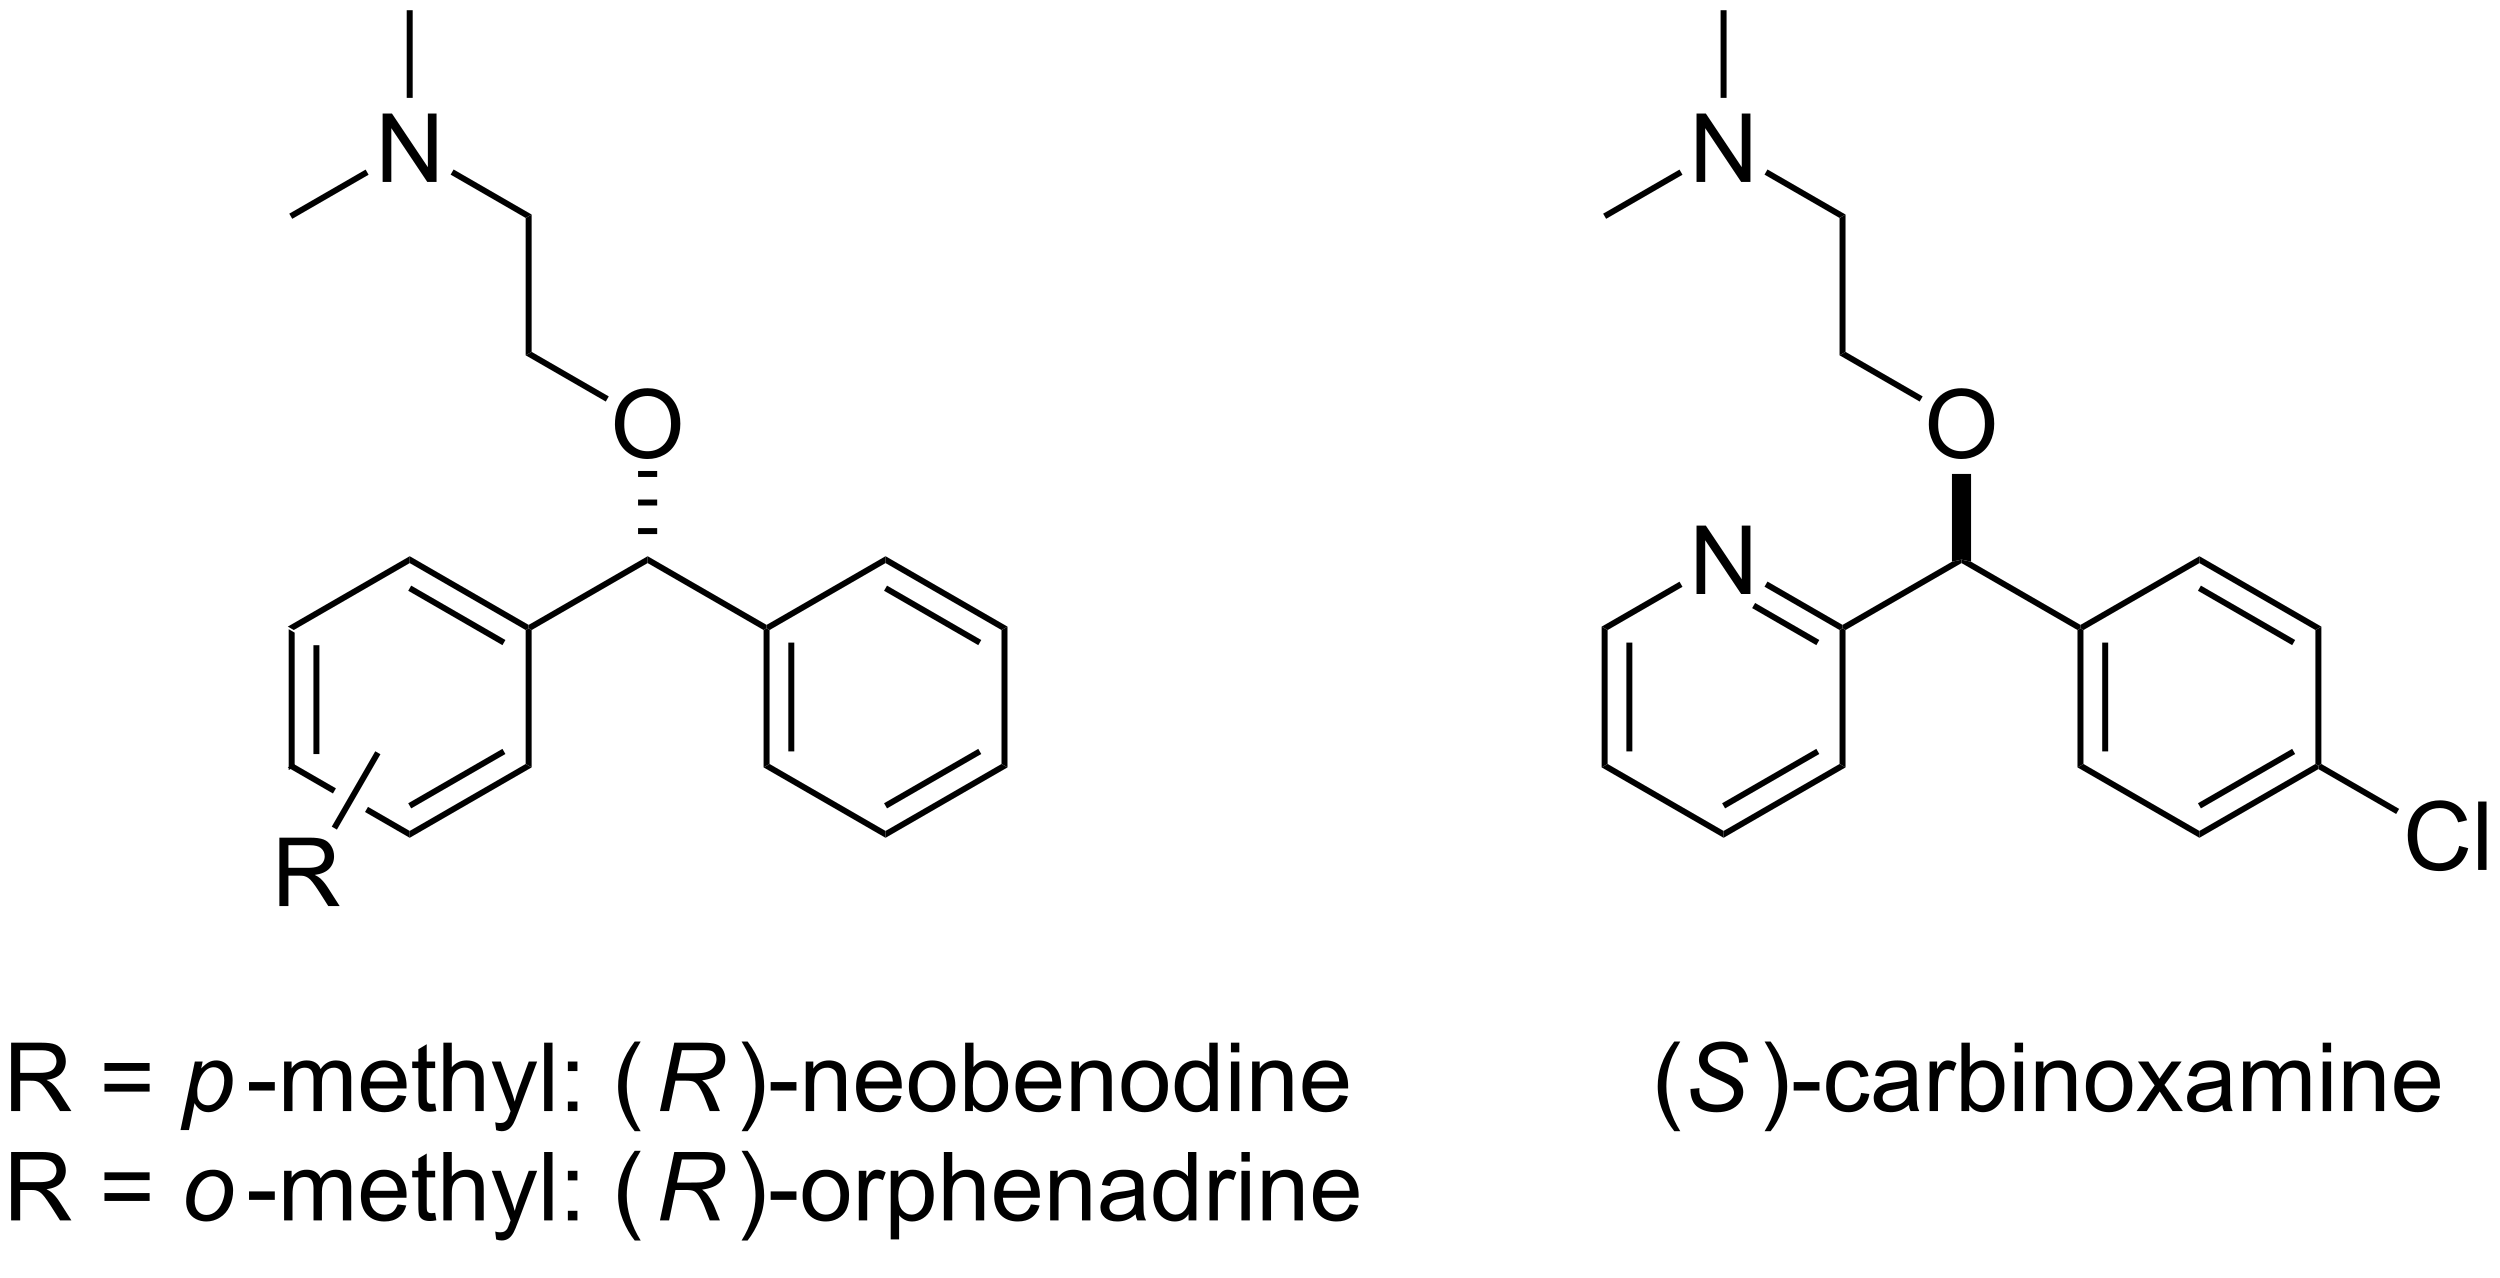 <?xml version="1.0" encoding="UTF-8"?>
<!DOCTYPE svg PUBLIC '-//W3C//DTD SVG 1.0//EN'
          'http://www.w3.org/TR/2001/REC-SVG-20010904/DTD/svg10.dtd'>
<svg stroke-dasharray="none" shape-rendering="auto" xmlns="http://www.w3.org/2000/svg" font-family="'Dialog'" text-rendering="auto" width="90" fill-opacity="1" color-interpolation="auto" color-rendering="auto" preserveAspectRatio="xMidYMid meet" font-size="12px" viewBox="0 0 90 46" fill="black" xmlns:xlink="http://www.w3.org/1999/xlink" stroke="black" image-rendering="auto" stroke-miterlimit="10" stroke-linecap="square" stroke-linejoin="miter" font-style="normal" stroke-width="1" height="46" stroke-dashoffset="0" font-weight="normal" stroke-opacity="1"
><!--Generated by the Batik Graphics2D SVG Generator--><defs id="genericDefs"
  /><g
  ><defs id="defs1"
    ><clipPath clipPathUnits="userSpaceOnUse" id="clipPath1"
      ><path d="M1.294 0.646 L216.465 0.646 L216.465 108.593 L1.294 108.593 L1.294 0.646 Z"
      /></clipPath
      ><clipPath clipPathUnits="userSpaceOnUse" id="clipPath2"
      ><path d="M77.405 218.32 L77.405 323.265 L286.594 323.265 L286.594 218.32 Z"
      /></clipPath
    ></defs
    ><g transform="scale(0.418,0.418) translate(-1.294,-0.646) matrix(1.029,0,0,1.029,-78.325,-223.918)"
    ><path d="M101.538 270.897 L102.038 271.186 L102.038 282.397 L101.538 282.686 ZM103.608 272.237 L103.608 281.346 L104.108 281.346 L104.108 272.237 Z" stroke="none" clip-path="url(#clipPath2)"
    /></g
    ><g transform="matrix(0.43,0,0,0.43,-33.302,-93.928)"
    ><path d="M102.038 282.397 L101.538 282.686 L105.321 284.87 L105.321 284.87 L105.571 284.437 L102.038 282.397 ZM108.255 285.987 L108.005 286.42 L108.005 286.42 L111.747 288.58 L111.747 288.003 L108.255 285.987 Z" stroke="none" clip-path="url(#clipPath2)"
    /></g
    ><g transform="matrix(0.43,0,0,0.43,-33.302,-93.928)"
    ><path d="M111.747 288.58 L111.747 288.003 L121.456 282.397 L121.956 282.686 ZM111.872 286.118 L119.761 281.563 L119.511 281.13 L111.622 285.685 Z" stroke="none" clip-path="url(#clipPath2)"
    /></g
    ><g transform="matrix(0.43,0,0,0.43,-33.302,-93.928)"
    ><path d="M121.956 282.686 L121.456 282.397 L121.456 271.186 L121.706 271.042 L121.956 271.186 Z" stroke="none" clip-path="url(#clipPath2)"
    /></g
    ><g transform="matrix(0.43,0,0,0.43,-33.302,-93.928)"
    ><path d="M121.706 270.753 L121.706 271.042 L121.456 271.186 L111.747 265.58 L111.747 265.003 ZM119.761 272.02 L111.872 267.465 L111.622 267.898 L119.511 272.453 Z" stroke="none" clip-path="url(#clipPath2)"
    /></g
    ><g transform="matrix(0.43,0,0,0.43,-33.302,-93.928)"
    ><path d="M111.747 265.003 L111.747 265.58 L102.038 271.186 L101.538 270.897 Z" stroke="none" clip-path="url(#clipPath2)"
    /></g
    ><g transform="matrix(0.43,0,0,0.43,-33.302,-93.928)"
    ><path d="M121.956 271.186 L121.706 271.042 L121.706 270.753 L131.666 265.003 L131.666 265.58 Z" stroke="none" clip-path="url(#clipPath2)"
    /></g
    ><g transform="matrix(0.43,0,0,0.43,-33.302,-93.928)"
    ><path d="M131.666 265.58 L131.666 265.003 L141.625 270.753 L141.625 271.042 L141.375 271.186 Z" stroke="none" clip-path="url(#clipPath2)"
    /></g
    ><g transform="matrix(0.43,0,0,0.43,-33.302,-93.928)"
    ><path d="M128.929 253.978 Q128.929 252.551 129.694 251.746 Q130.46 250.939 131.671 250.939 Q132.463 250.939 133.098 251.319 Q133.736 251.696 134.069 252.374 Q134.405 253.051 134.405 253.91 Q134.405 254.782 134.054 255.47 Q133.702 256.157 133.056 256.512 Q132.413 256.866 131.666 256.866 Q130.858 256.866 130.22 256.475 Q129.585 256.082 129.257 255.407 Q128.929 254.73 128.929 253.978 ZM129.71 253.988 Q129.71 255.024 130.265 255.621 Q130.822 256.215 131.663 256.215 Q132.517 256.215 133.069 255.613 Q133.624 255.012 133.624 253.907 Q133.624 253.207 133.387 252.686 Q133.15 252.165 132.694 251.879 Q132.241 251.59 131.673 251.59 Q130.869 251.59 130.288 252.144 Q129.71 252.696 129.71 253.988 Z" stroke="none" clip-path="url(#clipPath2)"
    /></g
    ><g transform="matrix(0.43,0,0,0.43,-33.302,-93.928)"
    ><path d="M130.866 263.151 L130.866 262.651 L132.466 262.651 L132.466 263.151 ZM130.866 260.759 L130.866 260.259 L132.466 260.259 L132.466 260.759 ZM130.866 258.368 L130.866 257.868 L132.466 257.868 L132.466 258.368 Z" stroke="none" clip-path="url(#clipPath2)"
    /></g
    ><g transform="matrix(0.43,0,0,0.43,-33.302,-93.928)"
    ><path d="M141.375 271.186 L141.625 271.042 L141.875 271.186 L141.875 282.397 L141.375 282.686 ZM143.445 272.237 L143.445 281.346 L143.945 281.346 L143.945 272.237 Z" stroke="none" clip-path="url(#clipPath2)"
    /></g
    ><g transform="matrix(0.43,0,0,0.43,-33.302,-93.928)"
    ><path d="M141.375 282.686 L141.875 282.397 L151.584 288.003 L151.584 288.58 Z" stroke="none" clip-path="url(#clipPath2)"
    /></g
    ><g transform="matrix(0.43,0,0,0.43,-33.302,-93.928)"
    ><path d="M151.584 288.58 L151.584 288.003 L161.294 282.397 L161.794 282.686 ZM151.709 286.118 L159.599 281.563 L159.349 281.13 L151.459 285.685 Z" stroke="none" clip-path="url(#clipPath2)"
    /></g
    ><g transform="matrix(0.43,0,0,0.43,-33.302,-93.928)"
    ><path d="M161.794 282.686 L161.294 282.397 L161.294 271.186 L161.794 270.897 Z" stroke="none" clip-path="url(#clipPath2)"
    /></g
    ><g transform="matrix(0.43,0,0,0.43,-33.302,-93.928)"
    ><path d="M161.794 270.897 L161.294 271.186 L151.584 265.58 L151.584 265.003 ZM159.599 272.02 L151.709 267.465 L151.459 267.898 L159.349 272.453 Z" stroke="none" clip-path="url(#clipPath2)"
    /></g
    ><g transform="matrix(0.43,0,0,0.43,-33.302,-93.928)"
    ><path d="M151.584 265.003 L151.584 265.58 L141.875 271.186 L141.625 271.042 L141.625 270.753 Z" stroke="none" clip-path="url(#clipPath2)"
    /></g
    ><g transform="matrix(0.43,0,0,0.43,-33.302,-93.928)"
    ><path d="M128.413 251.625 L128.163 252.058 L121.456 248.186 L121.956 247.897 Z" stroke="none" clip-path="url(#clipPath2)"
    /></g
    ><g transform="matrix(0.43,0,0,0.43,-33.302,-93.928)"
    ><path d="M121.956 247.897 L121.456 248.186 L121.456 236.686 L121.956 236.397 Z" stroke="none" clip-path="url(#clipPath2)"
    /></g
    ><g transform="matrix(0.43,0,0,0.43,-33.302,-93.928)"
    ><path d="M109.481 233.667 L109.481 227.94 L110.26 227.94 L113.268 232.435 L113.268 227.94 L113.995 227.94 L113.995 233.667 L113.216 233.667 L110.208 229.167 L110.208 233.667 L109.481 233.667 Z" stroke="none" clip-path="url(#clipPath2)"
    /></g
    ><g transform="matrix(0.43,0,0,0.43,-33.302,-93.928)"
    ><path d="M121.956 236.397 L121.456 236.686 L115.172 233.058 L115.422 232.625 Z" stroke="none" clip-path="url(#clipPath2)"
    /></g
    ><g transform="matrix(0.43,0,0,0.43,-33.302,-93.928)"
    ><path d="M111.997 226.632 L111.497 226.632 L111.497 219.292 L111.997 219.292 Z" stroke="none" clip-path="url(#clipPath2)"
    /></g
    ><g transform="matrix(0.43,0,0,0.43,-33.302,-93.928)"
    ><path d="M108.056 232.634 L108.306 233.067 L101.913 236.758 L101.663 236.325 Z" stroke="none" clip-path="url(#clipPath2)"
    /></g
    ><g transform="matrix(0.43,0,0,0.43,-33.302,-93.928)"
    ><path d="M100.836 294.293 L100.836 288.566 L103.375 288.566 Q104.14 288.566 104.539 288.72 Q104.937 288.873 105.174 289.264 Q105.414 289.655 105.414 290.128 Q105.414 290.738 105.018 291.157 Q104.625 291.574 103.799 291.686 Q104.101 291.832 104.257 291.972 Q104.588 292.277 104.885 292.733 L105.882 294.293 L104.929 294.293 L104.171 293.1 Q103.838 292.584 103.622 292.311 Q103.409 292.037 103.239 291.928 Q103.07 291.819 102.893 291.777 Q102.765 291.748 102.471 291.748 L101.593 291.748 L101.593 294.293 L100.836 294.293 ZM101.593 291.092 L103.221 291.092 Q103.742 291.092 104.034 290.985 Q104.328 290.878 104.479 290.642 Q104.632 290.405 104.632 290.128 Q104.632 289.722 104.336 289.462 Q104.041 289.199 103.406 289.199 L101.593 289.199 L101.593 291.092 Z" stroke="none" clip-path="url(#clipPath2)"
    /></g
    ><g transform="matrix(0.43,0,0,0.43,-33.302,-93.928)"
    ><path d="M108.864 281.333 L109.297 281.583 L105.653 287.895 L105.22 287.645 Z" stroke="none" clip-path="url(#clipPath2)"
    /></g
    ><g transform="matrix(0.43,0,0,0.43,-33.302,-93.928)"
    ><path d="M78.377 311.458 L78.377 305.732 L80.916 305.732 Q81.682 305.732 82.08 305.885 Q82.479 306.039 82.716 306.43 Q82.955 306.82 82.955 307.294 Q82.955 307.904 82.56 308.323 Q82.166 308.74 81.341 308.851 Q81.643 308.997 81.799 309.138 Q82.13 309.443 82.427 309.898 L83.424 311.458 L82.471 311.458 L81.713 310.266 Q81.38 309.75 81.164 309.476 Q80.95 309.203 80.781 309.094 Q80.612 308.984 80.435 308.943 Q80.307 308.914 80.013 308.914 L79.135 308.914 L79.135 311.458 L78.377 311.458 ZM79.135 308.258 L80.763 308.258 Q81.284 308.258 81.575 308.151 Q81.87 308.044 82.02 307.807 Q82.174 307.57 82.174 307.294 Q82.174 306.888 81.877 306.628 Q81.583 306.365 80.948 306.365 L79.135 306.365 L79.135 308.258 ZM89.974 308.091 L86.192 308.091 L86.192 307.435 L89.974 307.435 L89.974 308.091 ZM89.974 309.828 L86.192 309.828 L86.192 309.172 L89.974 309.172 L89.974 309.828 Z" stroke="none" clip-path="url(#clipPath2)"
    /></g
    ><g transform="matrix(0.43,0,0,0.43,-33.302,-93.928)"
    ><path d="M92.558 313.05 L93.759 307.31 L94.412 307.31 L94.29 307.888 Q94.655 307.508 94.941 307.362 Q95.228 307.216 95.548 307.216 Q96.142 307.216 96.532 307.648 Q96.923 308.078 96.923 308.883 Q96.923 309.531 96.707 310.065 Q96.493 310.599 96.181 310.925 Q95.868 311.247 95.548 311.401 Q95.228 311.552 94.892 311.552 Q94.147 311.552 93.735 310.794 L93.267 313.05 L92.558 313.05 ZM93.959 309.763 Q93.959 310.226 94.024 310.406 Q94.123 310.661 94.345 310.818 Q94.569 310.974 94.86 310.974 Q95.47 310.974 95.845 310.289 Q96.22 309.601 96.22 308.888 Q96.22 308.359 95.967 308.073 Q95.717 307.786 95.342 307.786 Q95.071 307.786 94.84 307.93 Q94.61 308.07 94.412 308.354 Q94.217 308.638 94.087 309.05 Q93.959 309.458 93.959 309.763 Z" stroke="none" clip-path="url(#clipPath2)"
    /></g
    ><g transform="matrix(0.43,0,0,0.43,-33.302,-93.928)"
    ><path d="M98.294 309.74 L98.294 309.031 L100.453 309.031 L100.453 309.74 L98.294 309.74 ZM101.231 311.458 L101.231 307.31 L101.859 307.31 L101.859 307.891 Q102.054 307.586 102.377 307.401 Q102.703 307.216 103.117 307.216 Q103.578 307.216 103.872 307.409 Q104.169 307.599 104.289 307.943 Q104.781 307.216 105.57 307.216 Q106.187 307.216 106.518 307.557 Q106.851 307.898 106.851 308.609 L106.851 311.458 L106.153 311.458 L106.153 308.844 Q106.153 308.422 106.083 308.237 Q106.015 308.052 105.836 307.94 Q105.656 307.825 105.414 307.825 Q104.976 307.825 104.687 308.117 Q104.398 308.406 104.398 309.047 L104.398 311.458 L103.695 311.458 L103.695 308.763 Q103.695 308.294 103.523 308.06 Q103.351 307.825 102.961 307.825 Q102.664 307.825 102.411 307.982 Q102.161 308.138 102.047 308.44 Q101.935 308.74 101.935 309.305 L101.935 311.458 L101.231 311.458 ZM110.734 310.122 L111.461 310.211 Q111.289 310.849 110.823 311.2 Q110.359 311.552 109.638 311.552 Q108.726 311.552 108.192 310.992 Q107.661 310.43 107.661 309.419 Q107.661 308.372 108.2 307.794 Q108.739 307.216 109.599 307.216 Q110.429 307.216 110.956 307.784 Q111.484 308.349 111.484 309.375 Q111.484 309.438 111.481 309.562 L108.388 309.562 Q108.427 310.247 108.773 310.612 Q109.122 310.974 109.64 310.974 Q110.028 310.974 110.302 310.771 Q110.575 310.568 110.734 310.122 ZM108.427 308.984 L110.742 308.984 Q110.695 308.461 110.476 308.2 Q110.14 307.794 109.606 307.794 Q109.122 307.794 108.791 308.12 Q108.461 308.443 108.427 308.984 ZM113.879 310.828 L113.98 311.45 Q113.683 311.513 113.449 311.513 Q113.066 311.513 112.855 311.393 Q112.644 311.271 112.558 311.073 Q112.472 310.875 112.472 310.242 L112.472 307.857 L111.957 307.857 L111.957 307.31 L112.472 307.31 L112.472 306.281 L113.173 305.859 L113.173 307.31 L113.879 307.31 L113.879 307.857 L113.173 307.857 L113.173 310.281 Q113.173 310.583 113.209 310.669 Q113.246 310.755 113.329 310.807 Q113.415 310.857 113.571 310.857 Q113.689 310.857 113.879 310.828 ZM114.567 311.458 L114.567 305.732 L115.271 305.732 L115.271 307.786 Q115.763 307.216 116.513 307.216 Q116.974 307.216 117.312 307.398 Q117.653 307.578 117.799 307.898 Q117.945 308.219 117.945 308.828 L117.945 311.458 L117.242 311.458 L117.242 308.828 Q117.242 308.302 117.013 308.062 Q116.786 307.82 116.367 307.82 Q116.054 307.82 115.778 307.984 Q115.505 308.146 115.388 308.425 Q115.271 308.7 115.271 309.188 L115.271 311.458 L114.567 311.458 ZM118.985 313.057 L118.907 312.396 Q119.136 312.458 119.308 312.458 Q119.543 312.458 119.683 312.38 Q119.824 312.302 119.915 312.161 Q119.98 312.057 120.129 311.638 Q120.15 311.581 120.191 311.466 L118.618 307.31 L119.376 307.31 L120.238 309.711 Q120.407 310.169 120.54 310.672 Q120.66 310.188 120.829 309.726 L121.715 307.31 L122.418 307.31 L120.84 311.529 Q120.587 312.214 120.446 312.471 Q120.259 312.818 120.017 312.979 Q119.775 313.143 119.439 313.143 Q119.235 313.143 118.985 313.057 ZM123.001 311.458 L123.001 305.732 L123.704 305.732 L123.704 311.458 L123.001 311.458 ZM124.989 308.109 L124.989 307.31 L125.789 307.31 L125.789 308.109 L124.989 308.109 ZM124.989 311.458 L124.989 310.656 L125.789 310.656 L125.789 311.458 L124.989 311.458 ZM130.583 313.143 Q130 312.409 129.596 311.425 Q129.195 310.438 129.195 309.383 Q129.195 308.453 129.497 307.601 Q129.849 306.615 130.583 305.633 L131.086 305.633 Q130.614 306.445 130.461 306.794 Q130.224 307.333 130.086 307.919 Q129.919 308.648 129.919 309.388 Q129.919 311.266 131.086 313.143 L130.583 313.143 Z" stroke="none" clip-path="url(#clipPath2)"
    /></g
    ><g transform="matrix(0.43,0,0,0.43,-33.302,-93.928)"
    ><path d="M132.698 311.458 L133.898 305.732 L136.299 305.732 Q137.01 305.732 137.377 305.851 Q137.744 305.969 137.953 306.297 Q138.164 306.625 138.164 307.125 Q138.164 307.825 137.705 308.286 Q137.25 308.747 136.229 308.883 Q136.541 309.115 136.703 309.336 Q137.062 309.841 137.281 310.38 L137.718 311.458 L136.862 311.458 L136.453 310.391 Q136.229 309.812 135.945 309.391 Q135.75 309.099 135.547 309.008 Q135.343 308.914 134.885 308.914 L133.994 308.914 L133.463 311.458 L132.698 311.458 ZM134.125 308.294 L135.182 308.294 Q135.916 308.294 136.14 308.273 Q136.573 308.232 136.849 308.081 Q137.127 307.927 137.278 307.669 Q137.432 307.411 137.432 307.115 Q137.432 306.865 137.317 306.68 Q137.205 306.492 137.02 306.427 Q136.838 306.359 136.398 306.359 L134.531 306.359 L134.125 308.294 Z" stroke="none" clip-path="url(#clipPath2)"
    /></g
    ><g transform="matrix(0.43,0,0,0.43,-33.302,-93.928)"
    ><path d="M140.037 313.143 L139.532 313.143 Q140.702 311.266 140.702 309.388 Q140.702 308.654 140.532 307.93 Q140.399 307.344 140.162 306.805 Q140.009 306.453 139.532 305.633 L140.037 305.633 Q140.772 306.615 141.123 307.601 Q141.423 308.453 141.423 309.383 Q141.423 310.438 141.019 311.425 Q140.616 312.409 140.037 313.143 ZM141.967 309.74 L141.967 309.031 L144.126 309.031 L144.126 309.74 L141.967 309.74 ZM144.905 311.458 L144.905 307.31 L145.537 307.31 L145.537 307.898 Q145.993 307.216 146.858 307.216 Q147.233 307.216 147.545 307.351 Q147.86 307.484 148.017 307.703 Q148.173 307.922 148.235 308.224 Q148.274 308.419 148.274 308.906 L148.274 311.458 L147.571 311.458 L147.571 308.935 Q147.571 308.505 147.488 308.292 Q147.407 308.078 147.199 307.953 Q146.991 307.825 146.709 307.825 Q146.259 307.825 145.933 308.112 Q145.608 308.396 145.608 309.193 L145.608 311.458 L144.905 311.458 ZM152.192 310.122 L152.919 310.211 Q152.747 310.849 152.281 311.2 Q151.817 311.552 151.096 311.552 Q150.185 311.552 149.651 310.992 Q149.119 310.43 149.119 309.419 Q149.119 308.372 149.659 307.794 Q150.198 307.216 151.057 307.216 Q151.888 307.216 152.414 307.784 Q152.942 308.349 152.942 309.375 Q152.942 309.438 152.94 309.562 L149.846 309.562 Q149.885 310.247 150.232 310.612 Q150.58 310.974 151.099 310.974 Q151.487 310.974 151.76 310.771 Q152.034 310.568 152.192 310.122 ZM149.885 308.984 L152.2 308.984 Q152.153 308.461 151.935 308.2 Q151.599 307.794 151.065 307.794 Q150.58 307.794 150.25 308.12 Q149.919 308.443 149.885 308.984 ZM153.54 309.383 Q153.54 308.232 154.181 307.677 Q154.717 307.216 155.485 307.216 Q156.342 307.216 156.884 307.776 Q157.428 308.336 157.428 309.325 Q157.428 310.125 157.186 310.586 Q156.946 311.044 156.488 311.3 Q156.03 311.552 155.485 311.552 Q154.616 311.552 154.077 310.995 Q153.54 310.435 153.54 309.383 ZM154.264 309.383 Q154.264 310.18 154.61 310.578 Q154.959 310.974 155.485 310.974 Q156.009 310.974 156.355 310.575 Q156.704 310.177 156.704 309.359 Q156.704 308.591 156.355 308.195 Q156.006 307.797 155.485 307.797 Q154.959 307.797 154.61 308.193 Q154.264 308.586 154.264 309.383 ZM158.901 311.458 L158.247 311.458 L158.247 305.732 L158.95 305.732 L158.95 307.773 Q159.396 307.216 160.088 307.216 Q160.471 307.216 160.812 307.37 Q161.153 307.523 161.375 307.805 Q161.596 308.083 161.721 308.479 Q161.846 308.872 161.846 309.32 Q161.846 310.388 161.317 310.971 Q160.791 311.552 160.052 311.552 Q159.317 311.552 158.901 310.938 L158.901 311.458 ZM158.893 309.351 Q158.893 310.099 159.096 310.43 Q159.427 310.974 159.994 310.974 Q160.455 310.974 160.791 310.573 Q161.127 310.172 161.127 309.38 Q161.127 308.568 160.804 308.182 Q160.482 307.794 160.026 307.794 Q159.565 307.794 159.229 308.195 Q158.893 308.594 158.893 309.351 ZM165.54 310.122 L166.267 310.211 Q166.095 310.849 165.629 311.2 Q165.165 311.552 164.444 311.552 Q163.532 311.552 162.998 310.992 Q162.467 310.43 162.467 309.419 Q162.467 308.372 163.006 307.794 Q163.545 307.216 164.405 307.216 Q165.235 307.216 165.761 307.784 Q166.29 308.349 166.29 309.375 Q166.29 309.438 166.287 309.562 L163.194 309.562 Q163.233 310.247 163.579 310.612 Q163.928 310.974 164.446 310.974 Q164.834 310.974 165.108 310.771 Q165.381 310.568 165.54 310.122 ZM163.233 308.984 L165.548 308.984 Q165.501 308.461 165.282 308.2 Q164.946 307.794 164.412 307.794 Q163.928 307.794 163.597 308.12 Q163.267 308.443 163.233 308.984 ZM167.151 311.458 L167.151 307.31 L167.784 307.31 L167.784 307.898 Q168.239 307.216 169.104 307.216 Q169.479 307.216 169.791 307.351 Q170.107 307.484 170.263 307.703 Q170.419 307.922 170.482 308.224 Q170.521 308.419 170.521 308.906 L170.521 311.458 L169.817 311.458 L169.817 308.935 Q169.817 308.505 169.734 308.292 Q169.653 308.078 169.445 307.953 Q169.237 307.825 168.955 307.825 Q168.505 307.825 168.179 308.112 Q167.854 308.396 167.854 309.193 L167.854 311.458 L167.151 311.458 ZM171.337 309.383 Q171.337 308.232 171.978 307.677 Q172.514 307.216 173.282 307.216 Q174.139 307.216 174.681 307.776 Q175.225 308.336 175.225 309.325 Q175.225 310.125 174.983 310.586 Q174.743 311.044 174.285 311.3 Q173.827 311.552 173.282 311.552 Q172.412 311.552 171.873 310.995 Q171.337 310.435 171.337 309.383 ZM172.061 309.383 Q172.061 310.18 172.407 310.578 Q172.756 310.974 173.282 310.974 Q173.806 310.974 174.152 310.575 Q174.501 310.177 174.501 309.359 Q174.501 308.591 174.152 308.195 Q173.803 307.797 173.282 307.797 Q172.756 307.797 172.407 308.193 Q172.061 308.586 172.061 309.383 ZM178.739 311.458 L178.739 310.935 Q178.346 311.552 177.58 311.552 Q177.083 311.552 176.666 311.279 Q176.252 311.005 176.023 310.516 Q175.794 310.023 175.794 309.388 Q175.794 308.766 176 308.26 Q176.208 307.755 176.622 307.487 Q177.036 307.216 177.549 307.216 Q177.924 307.216 178.216 307.375 Q178.51 307.531 178.692 307.786 L178.692 305.732 L179.393 305.732 L179.393 311.458 L178.739 311.458 ZM176.518 309.388 Q176.518 310.185 176.854 310.581 Q177.19 310.974 177.646 310.974 Q178.107 310.974 178.429 310.596 Q178.752 310.219 178.752 309.445 Q178.752 308.594 178.424 308.195 Q178.096 307.797 177.614 307.797 Q177.146 307.797 176.83 308.18 Q176.518 308.562 176.518 309.388 ZM180.501 306.539 L180.501 305.732 L181.204 305.732 L181.204 306.539 L180.501 306.539 ZM180.501 311.458 L180.501 307.31 L181.204 307.31 L181.204 311.458 L180.501 311.458 ZM182.276 311.458 L182.276 307.31 L182.909 307.31 L182.909 307.898 Q183.364 307.216 184.229 307.216 Q184.604 307.216 184.916 307.351 Q185.232 307.484 185.388 307.703 Q185.544 307.922 185.607 308.224 Q185.646 308.419 185.646 308.906 L185.646 311.458 L184.942 311.458 L184.942 308.935 Q184.942 308.505 184.859 308.292 Q184.778 308.078 184.57 307.953 Q184.362 307.825 184.08 307.825 Q183.63 307.825 183.304 308.112 Q182.979 308.396 182.979 309.193 L182.979 311.458 L182.276 311.458 ZM189.564 310.122 L190.29 310.211 Q190.118 310.849 189.652 311.2 Q189.189 311.552 188.467 311.552 Q187.556 311.552 187.022 310.992 Q186.491 310.43 186.491 309.419 Q186.491 308.372 187.03 307.794 Q187.569 307.216 188.428 307.216 Q189.259 307.216 189.785 307.784 Q190.314 308.349 190.314 309.375 Q190.314 309.438 190.311 309.562 L187.217 309.562 Q187.256 310.247 187.603 310.612 Q187.952 310.974 188.47 310.974 Q188.858 310.974 189.131 310.771 Q189.405 310.568 189.564 310.122 ZM187.256 308.984 L189.571 308.984 Q189.524 308.461 189.306 308.2 Q188.97 307.794 188.436 307.794 Q187.952 307.794 187.621 308.12 Q187.29 308.443 187.256 308.984 Z" stroke="none" clip-path="url(#clipPath2)"
    /></g
    ><g transform="matrix(0.43,0,0,0.43,-33.302,-93.928)"
    ><path d="M78.377 320.608 L78.377 314.882 L80.916 314.882 Q81.682 314.882 82.08 315.035 Q82.479 315.189 82.716 315.58 Q82.955 315.97 82.955 316.444 Q82.955 317.054 82.56 317.473 Q82.166 317.89 81.341 318.002 Q81.643 318.147 81.799 318.288 Q82.13 318.593 82.427 319.048 L83.424 320.608 L82.471 320.608 L81.713 319.416 Q81.38 318.9 81.164 318.627 Q80.95 318.353 80.781 318.244 Q80.612 318.134 80.435 318.093 Q80.307 318.064 80.013 318.064 L79.135 318.064 L79.135 320.608 L78.377 320.608 ZM79.135 317.408 L80.763 317.408 Q81.284 317.408 81.575 317.301 Q81.87 317.194 82.02 316.957 Q82.174 316.72 82.174 316.444 Q82.174 316.038 81.877 315.778 Q81.583 315.515 80.948 315.515 L79.135 315.515 L79.135 317.408 ZM89.974 317.241 L86.192 317.241 L86.192 316.585 L89.974 316.585 L89.974 317.241 ZM89.974 318.978 L86.192 318.978 L86.192 318.322 L89.974 318.322 L89.974 318.978 Z" stroke="none" clip-path="url(#clipPath2)"
    /></g
    ><g transform="matrix(0.43,0,0,0.43,-33.302,-93.928)"
    ><path d="M93.032 319.033 Q93.032 317.819 93.748 317.022 Q94.337 316.366 95.295 316.366 Q96.045 316.366 96.504 316.835 Q96.962 317.304 96.962 318.101 Q96.962 318.814 96.673 319.431 Q96.384 320.046 95.85 320.374 Q95.319 320.702 94.728 320.702 Q94.243 320.702 93.847 320.496 Q93.451 320.288 93.241 319.91 Q93.032 319.53 93.032 319.033 ZM93.741 318.962 Q93.741 319.548 94.022 319.853 Q94.303 320.155 94.735 320.155 Q94.962 320.155 95.183 320.064 Q95.407 319.97 95.597 319.783 Q95.79 319.595 95.925 319.356 Q96.061 319.116 96.142 318.837 Q96.264 318.452 96.264 318.095 Q96.264 317.533 95.98 317.223 Q95.696 316.913 95.267 316.913 Q94.936 316.913 94.662 317.072 Q94.389 317.228 94.168 317.533 Q93.946 317.837 93.842 318.244 Q93.741 318.647 93.741 318.962 Z" stroke="none" clip-path="url(#clipPath2)"
    /></g
    ><g transform="matrix(0.43,0,0,0.43,-33.302,-93.928)"
    ><path d="M98.294 318.89 L98.294 318.181 L100.453 318.181 L100.453 318.89 L98.294 318.89 ZM101.231 320.608 L101.231 316.46 L101.859 316.46 L101.859 317.041 Q102.054 316.736 102.377 316.551 Q102.703 316.366 103.117 316.366 Q103.578 316.366 103.872 316.559 Q104.169 316.749 104.289 317.093 Q104.781 316.366 105.57 316.366 Q106.187 316.366 106.518 316.707 Q106.851 317.048 106.851 317.759 L106.851 320.608 L106.153 320.608 L106.153 317.994 Q106.153 317.572 106.083 317.387 Q106.015 317.202 105.836 317.09 Q105.656 316.976 105.414 316.976 Q104.976 316.976 104.687 317.267 Q104.398 317.556 104.398 318.197 L104.398 320.608 L103.695 320.608 L103.695 317.913 Q103.695 317.444 103.523 317.21 Q103.351 316.976 102.961 316.976 Q102.664 316.976 102.411 317.132 Q102.161 317.288 102.047 317.59 Q101.935 317.89 101.935 318.455 L101.935 320.608 L101.231 320.608 ZM110.734 319.272 L111.461 319.361 Q111.289 319.999 110.823 320.351 Q110.359 320.702 109.638 320.702 Q108.726 320.702 108.192 320.142 Q107.661 319.58 107.661 318.569 Q107.661 317.522 108.2 316.944 Q108.739 316.366 109.599 316.366 Q110.429 316.366 110.956 316.934 Q111.484 317.499 111.484 318.525 Q111.484 318.587 111.481 318.712 L108.388 318.712 Q108.427 319.397 108.773 319.762 Q109.122 320.124 109.64 320.124 Q110.028 320.124 110.302 319.921 Q110.575 319.718 110.734 319.272 ZM108.427 318.134 L110.742 318.134 Q110.695 317.611 110.476 317.351 Q110.14 316.944 109.606 316.944 Q109.122 316.944 108.791 317.27 Q108.461 317.593 108.427 318.134 ZM113.879 319.978 L113.98 320.601 Q113.683 320.663 113.449 320.663 Q113.066 320.663 112.855 320.543 Q112.644 320.421 112.558 320.223 Q112.472 320.025 112.472 319.392 L112.472 317.007 L111.957 317.007 L111.957 316.46 L112.472 316.46 L112.472 315.431 L113.173 315.009 L113.173 316.46 L113.879 316.46 L113.879 317.007 L113.173 317.007 L113.173 319.431 Q113.173 319.733 113.209 319.819 Q113.246 319.905 113.329 319.957 Q113.415 320.007 113.571 320.007 Q113.689 320.007 113.879 319.978 ZM114.567 320.608 L114.567 314.882 L115.271 314.882 L115.271 316.936 Q115.763 316.366 116.513 316.366 Q116.974 316.366 117.312 316.548 Q117.653 316.728 117.799 317.048 Q117.945 317.369 117.945 317.978 L117.945 320.608 L117.242 320.608 L117.242 317.978 Q117.242 317.452 117.013 317.212 Q116.786 316.97 116.367 316.97 Q116.054 316.97 115.778 317.134 Q115.505 317.296 115.388 317.575 Q115.271 317.851 115.271 318.337 L115.271 320.608 L114.567 320.608 ZM118.985 322.207 L118.907 321.546 Q119.136 321.608 119.308 321.608 Q119.543 321.608 119.683 321.53 Q119.824 321.452 119.915 321.311 Q119.98 321.207 120.129 320.788 Q120.15 320.731 120.191 320.616 L118.618 316.46 L119.376 316.46 L120.238 318.861 Q120.407 319.319 120.54 319.822 Q120.66 319.337 120.829 318.877 L121.715 316.46 L122.418 316.46 L120.84 320.679 Q120.587 321.363 120.446 321.621 Q120.259 321.968 120.017 322.129 Q119.775 322.293 119.439 322.293 Q119.235 322.293 118.985 322.207 ZM123.001 320.608 L123.001 314.882 L123.704 314.882 L123.704 320.608 L123.001 320.608 ZM124.989 317.259 L124.989 316.46 L125.789 316.46 L125.789 317.259 L124.989 317.259 ZM124.989 320.608 L124.989 319.806 L125.789 319.806 L125.789 320.608 L124.989 320.608 ZM130.583 322.293 Q130 321.559 129.596 320.575 Q129.195 319.587 129.195 318.533 Q129.195 317.603 129.497 316.752 Q129.849 315.765 130.583 314.783 L131.086 314.783 Q130.614 315.595 130.461 315.944 Q130.224 316.483 130.086 317.069 Q129.919 317.798 129.919 318.538 Q129.919 320.416 131.086 322.293 L130.583 322.293 Z" stroke="none" clip-path="url(#clipPath2)"
    /></g
    ><g transform="matrix(0.43,0,0,0.43,-33.302,-93.928)"
    ><path d="M132.698 320.608 L133.898 314.882 L136.299 314.882 Q137.01 314.882 137.377 315.002 Q137.744 315.119 137.953 315.447 Q138.164 315.775 138.164 316.275 Q138.164 316.976 137.705 317.436 Q137.25 317.897 136.229 318.033 Q136.541 318.265 136.703 318.486 Q137.062 318.991 137.281 319.53 L137.718 320.608 L136.862 320.608 L136.453 319.541 Q136.229 318.962 135.945 318.541 Q135.75 318.249 135.547 318.158 Q135.343 318.064 134.885 318.064 L133.994 318.064 L133.463 320.608 L132.698 320.608 ZM134.125 317.444 L135.182 317.444 Q135.916 317.444 136.14 317.423 Q136.573 317.382 136.849 317.231 Q137.127 317.077 137.278 316.819 Q137.432 316.561 137.432 316.265 Q137.432 316.015 137.317 315.83 Q137.205 315.642 137.02 315.577 Q136.838 315.509 136.398 315.509 L134.531 315.509 L134.125 317.444 Z" stroke="none" clip-path="url(#clipPath2)"
    /></g
    ><g transform="matrix(0.43,0,0,0.43,-33.302,-93.928)"
    ><path d="M140.037 322.293 L139.532 322.293 Q140.702 320.416 140.702 318.538 Q140.702 317.804 140.532 317.08 Q140.399 316.494 140.162 315.955 Q140.009 315.603 139.532 314.783 L140.037 314.783 Q140.772 315.765 141.123 316.752 Q141.423 317.603 141.423 318.533 Q141.423 319.587 141.019 320.575 Q140.616 321.559 140.037 322.293 ZM141.967 318.89 L141.967 318.181 L144.126 318.181 L144.126 318.89 L141.967 318.89 ZM144.642 318.533 Q144.642 317.382 145.282 316.827 Q145.819 316.366 146.587 316.366 Q147.444 316.366 147.985 316.926 Q148.53 317.486 148.53 318.476 Q148.53 319.275 148.287 319.736 Q148.048 320.194 147.59 320.45 Q147.131 320.702 146.587 320.702 Q145.717 320.702 145.178 320.145 Q144.642 319.585 144.642 318.533 ZM145.366 318.533 Q145.366 319.33 145.712 319.728 Q146.061 320.124 146.587 320.124 Q147.11 320.124 147.457 319.726 Q147.806 319.327 147.806 318.509 Q147.806 317.741 147.457 317.345 Q147.108 316.947 146.587 316.947 Q146.061 316.947 145.712 317.343 Q145.366 317.736 145.366 318.533 ZM149.346 320.608 L149.346 316.46 L149.979 316.46 L149.979 317.087 Q150.221 316.647 150.424 316.507 Q150.63 316.366 150.877 316.366 Q151.232 316.366 151.599 316.593 L151.357 317.244 Q151.099 317.093 150.841 317.093 Q150.612 317.093 150.427 317.231 Q150.244 317.369 150.166 317.616 Q150.049 317.991 150.049 318.436 L150.049 320.608 L149.346 320.608 ZM152.018 322.2 L152.018 316.46 L152.659 316.46 L152.659 316.999 Q152.885 316.681 153.169 316.525 Q153.455 316.366 153.862 316.366 Q154.393 316.366 154.799 316.64 Q155.205 316.913 155.411 317.41 Q155.619 317.908 155.619 318.502 Q155.619 319.14 155.39 319.65 Q155.161 320.158 154.726 320.431 Q154.291 320.702 153.81 320.702 Q153.458 320.702 153.179 320.554 Q152.901 320.405 152.721 320.179 L152.721 322.2 L152.018 322.2 ZM152.653 318.556 Q152.653 319.358 152.976 319.741 Q153.302 320.124 153.763 320.124 Q154.232 320.124 154.565 319.728 Q154.901 319.33 154.901 318.499 Q154.901 317.705 154.573 317.311 Q154.247 316.916 153.794 316.916 Q153.346 316.916 153 317.337 Q152.653 317.757 152.653 318.556 ZM156.467 320.608 L156.467 314.882 L157.17 314.882 L157.17 316.936 Q157.662 316.366 158.412 316.366 Q158.873 316.366 159.212 316.548 Q159.553 316.728 159.699 317.048 Q159.845 317.369 159.845 317.978 L159.845 320.608 L159.142 320.608 L159.142 317.978 Q159.142 317.452 158.912 317.212 Q158.686 316.97 158.267 316.97 Q157.954 316.97 157.678 317.134 Q157.405 317.296 157.287 317.575 Q157.17 317.851 157.17 318.337 L157.17 320.608 L156.467 320.608 ZM163.755 319.272 L164.482 319.361 Q164.31 319.999 163.844 320.351 Q163.38 320.702 162.659 320.702 Q161.747 320.702 161.213 320.142 Q160.682 319.58 160.682 318.569 Q160.682 317.522 161.221 316.944 Q161.76 316.366 162.619 316.366 Q163.45 316.366 163.976 316.934 Q164.505 317.499 164.505 318.525 Q164.505 318.587 164.502 318.712 L161.409 318.712 Q161.448 319.397 161.794 319.762 Q162.143 320.124 162.661 320.124 Q163.049 320.124 163.323 319.921 Q163.596 319.718 163.755 319.272 ZM161.448 318.134 L163.763 318.134 Q163.716 317.611 163.497 317.351 Q163.161 316.944 162.627 316.944 Q162.143 316.944 161.812 317.27 Q161.482 317.593 161.448 318.134 ZM165.366 320.608 L165.366 316.46 L165.998 316.46 L165.998 317.048 Q166.454 316.366 167.319 316.366 Q167.694 316.366 168.006 316.502 Q168.321 316.634 168.478 316.853 Q168.634 317.072 168.696 317.374 Q168.735 317.569 168.735 318.056 L168.735 320.608 L168.032 320.608 L168.032 318.085 Q168.032 317.655 167.949 317.442 Q167.868 317.228 167.66 317.103 Q167.452 316.976 167.17 316.976 Q166.72 316.976 166.394 317.262 Q166.069 317.546 166.069 318.343 L166.069 320.608 L165.366 320.608 ZM172.521 320.095 Q172.13 320.429 171.768 320.567 Q171.409 320.702 170.994 320.702 Q170.31 320.702 169.942 320.369 Q169.575 320.033 169.575 319.515 Q169.575 319.21 169.713 318.957 Q169.854 318.705 170.078 318.554 Q170.302 318.4 170.583 318.322 Q170.791 318.267 171.208 318.218 Q172.06 318.116 172.463 317.976 Q172.466 317.83 172.466 317.791 Q172.466 317.361 172.268 317.186 Q171.997 316.947 171.466 316.947 Q170.971 316.947 170.734 317.121 Q170.497 317.296 170.385 317.736 L169.698 317.642 Q169.791 317.202 170.005 316.931 Q170.221 316.658 170.627 316.512 Q171.034 316.366 171.567 316.366 Q172.099 316.366 172.429 316.491 Q172.763 316.616 172.919 316.806 Q173.075 316.994 173.138 317.283 Q173.174 317.462 173.174 317.931 L173.174 318.869 Q173.174 319.851 173.219 320.111 Q173.263 320.369 173.396 320.608 L172.661 320.608 Q172.552 320.39 172.521 320.095 ZM172.463 318.525 Q172.08 318.681 171.315 318.791 Q170.88 318.853 170.7 318.931 Q170.521 319.009 170.422 319.16 Q170.325 319.311 170.325 319.494 Q170.325 319.775 170.539 319.962 Q170.752 320.15 171.161 320.15 Q171.567 320.15 171.882 319.973 Q172.2 319.796 172.349 319.486 Q172.463 319.249 172.463 318.783 L172.463 318.525 ZM176.954 320.608 L176.954 320.085 Q176.561 320.702 175.795 320.702 Q175.298 320.702 174.881 320.429 Q174.467 320.155 174.238 319.666 Q174.009 319.173 174.009 318.538 Q174.009 317.916 174.215 317.41 Q174.423 316.905 174.837 316.637 Q175.251 316.366 175.764 316.366 Q176.139 316.366 176.431 316.525 Q176.725 316.681 176.907 316.936 L176.907 314.882 L177.608 314.882 L177.608 320.608 L176.954 320.608 ZM174.733 318.538 Q174.733 319.335 175.069 319.731 Q175.405 320.124 175.86 320.124 Q176.321 320.124 176.644 319.746 Q176.967 319.369 176.967 318.595 Q176.967 317.744 176.639 317.345 Q176.311 316.947 175.829 316.947 Q175.36 316.947 175.045 317.33 Q174.733 317.712 174.733 318.538 ZM178.705 320.608 L178.705 316.46 L179.338 316.46 L179.338 317.087 Q179.58 316.647 179.784 316.507 Q179.989 316.366 180.237 316.366 Q180.591 316.366 180.958 316.593 L180.716 317.244 Q180.458 317.093 180.2 317.093 Q179.971 317.093 179.786 317.231 Q179.604 317.369 179.526 317.616 Q179.409 317.991 179.409 318.436 L179.409 320.608 L178.705 320.608 ZM181.38 315.689 L181.38 314.882 L182.083 314.882 L182.083 315.689 L181.38 315.689 ZM181.38 320.608 L181.38 316.46 L182.083 316.46 L182.083 320.608 L181.38 320.608 ZM183.155 320.608 L183.155 316.46 L183.787 316.46 L183.787 317.048 Q184.243 316.366 185.108 316.366 Q185.483 316.366 185.795 316.502 Q186.11 316.634 186.267 316.853 Q186.423 317.072 186.485 317.374 Q186.524 317.569 186.524 318.056 L186.524 320.608 L185.821 320.608 L185.821 318.085 Q185.821 317.655 185.738 317.442 Q185.657 317.228 185.449 317.103 Q185.241 316.976 184.959 316.976 Q184.509 316.976 184.183 317.262 Q183.858 317.546 183.858 318.343 L183.858 320.608 L183.155 320.608 ZM190.442 319.272 L191.169 319.361 Q190.997 319.999 190.531 320.351 Q190.067 320.702 189.346 320.702 Q188.435 320.702 187.901 320.142 Q187.369 319.58 187.369 318.569 Q187.369 317.522 187.909 316.944 Q188.448 316.366 189.307 316.366 Q190.138 316.366 190.664 316.934 Q191.192 317.499 191.192 318.525 Q191.192 318.587 191.19 318.712 L188.096 318.712 Q188.135 319.397 188.482 319.762 Q188.83 320.124 189.349 320.124 Q189.737 320.124 190.01 319.921 Q190.284 319.718 190.442 319.272 ZM188.135 318.134 L190.45 318.134 Q190.403 317.611 190.185 317.351 Q189.849 316.944 189.315 316.944 Q188.83 316.944 188.5 317.27 Q188.169 317.593 188.135 318.134 Z" stroke="none" clip-path="url(#clipPath2)"
    /></g
    ><g transform="matrix(0.43,0,0,0.43,-33.302,-93.928)"
    ><path d="M219.482 268.167 L219.482 262.44 L220.26 262.44 L223.268 266.935 L223.268 262.44 L223.994 262.44 L223.994 268.167 L223.216 268.167 L220.208 263.667 L220.208 268.167 L219.482 268.167 Z" stroke="none" clip-path="url(#clipPath2)"
    /></g
    ><g transform="matrix(0.43,0,0,0.43,-33.302,-93.928)"
    ><path d="M211.538 270.897 L212.038 271.186 L212.038 282.397 L211.538 282.686 ZM213.608 272.237 L213.608 281.346 L214.108 281.346 L214.108 272.237 Z" stroke="none" clip-path="url(#clipPath2)"
    /></g
    ><g transform="matrix(0.43,0,0,0.43,-33.302,-93.928)"
    ><path d="M211.538 282.686 L212.038 282.397 L221.747 288.003 L221.747 288.58 Z" stroke="none" clip-path="url(#clipPath2)"
    /></g
    ><g transform="matrix(0.43,0,0,0.43,-33.302,-93.928)"
    ><path d="M221.747 288.58 L221.747 288.003 L231.456 282.397 L231.956 282.686 ZM221.872 286.118 L229.761 281.563 L229.511 281.13 L221.622 285.685 Z" stroke="none" clip-path="url(#clipPath2)"
    /></g
    ><g transform="matrix(0.43,0,0,0.43,-33.302,-93.928)"
    ><path d="M231.956 282.686 L231.456 282.397 L231.456 271.186 L231.706 271.042 L231.956 271.186 Z" stroke="none" clip-path="url(#clipPath2)"
    /></g
    ><g transform="matrix(0.43,0,0,0.43,-33.302,-93.928)"
    ><path d="M231.706 270.753 L231.706 271.042 L231.456 271.186 L225.172 267.558 L225.422 267.125 ZM229.761 272.02 L224.387 268.917 L224.137 269.35 L229.511 272.453 Z" stroke="none" clip-path="url(#clipPath2)"
    /></g
    ><g transform="matrix(0.43,0,0,0.43,-33.302,-93.928)"
    ><path d="M218.056 267.134 L218.306 267.567 L212.038 271.186 L211.538 270.897 Z" stroke="none" clip-path="url(#clipPath2)"
    /></g
    ><g transform="matrix(0.43,0,0,0.43,-33.302,-93.928)"
    ><path d="M231.956 271.186 L231.706 271.042 L231.706 270.753 L240.866 265.465 L241.666 265.292 L241.666 265.58 Z" stroke="none" clip-path="url(#clipPath2)"
    /></g
    ><g transform="matrix(0.43,0,0,0.43,-33.302,-93.928)"
    ><path d="M241.666 265.58 L241.666 265.292 L242.466 265.465 L251.625 270.753 L251.625 271.042 L251.375 271.186 Z" stroke="none" clip-path="url(#clipPath2)"
    /></g
    ><g transform="matrix(0.43,0,0,0.43,-33.302,-93.928)"
    ><path d="M238.929 253.978 Q238.929 252.551 239.694 251.746 Q240.46 250.939 241.671 250.939 Q242.463 250.939 243.098 251.319 Q243.736 251.696 244.069 252.374 Q244.405 253.051 244.405 253.91 Q244.405 254.782 244.054 255.47 Q243.702 256.157 243.056 256.512 Q242.413 256.866 241.666 256.866 Q240.858 256.866 240.22 256.475 Q239.585 256.082 239.257 255.407 Q238.929 254.73 238.929 253.978 ZM239.71 253.988 Q239.71 255.024 240.265 255.621 Q240.822 256.215 241.663 256.215 Q242.517 256.215 243.069 255.613 Q243.624 255.012 243.624 253.907 Q243.624 253.207 243.387 252.686 Q243.15 252.165 242.694 251.879 Q242.241 251.59 241.673 251.59 Q240.869 251.59 240.288 252.144 Q239.71 252.696 239.71 253.988 Z" stroke="none" clip-path="url(#clipPath2)"
    /></g
    ><g transform="matrix(0.43,0,0,0.43,-33.302,-93.928)"
    ><path d="M242.466 265.465 L241.666 265.292 L240.866 265.465 L240.866 258.118 L242.466 258.118 Z" stroke="none" clip-path="url(#clipPath2)"
    /></g
    ><g transform="matrix(0.43,0,0,0.43,-33.302,-93.928)"
    ><path d="M251.375 271.186 L251.625 271.042 L251.875 271.186 L251.875 282.397 L251.375 282.686 ZM253.445 272.237 L253.445 281.346 L253.945 281.346 L253.945 272.237 Z" stroke="none" clip-path="url(#clipPath2)"
    /></g
    ><g transform="matrix(0.43,0,0,0.43,-33.302,-93.928)"
    ><path d="M251.375 282.686 L251.875 282.397 L261.584 288.003 L261.584 288.58 Z" stroke="none" clip-path="url(#clipPath2)"
    /></g
    ><g transform="matrix(0.43,0,0,0.43,-33.302,-93.928)"
    ><path d="M261.584 288.58 L261.584 288.003 L271.294 282.397 L271.544 282.542 L271.544 282.83 ZM261.709 286.118 L269.599 281.563 L269.349 281.13 L261.459 285.685 Z" stroke="none" clip-path="url(#clipPath2)"
    /></g
    ><g transform="matrix(0.43,0,0,0.43,-33.302,-93.928)"
    ><path d="M271.794 282.397 L271.544 282.542 L271.294 282.397 L271.294 271.186 L271.794 270.897 Z" stroke="none" clip-path="url(#clipPath2)"
    /></g
    ><g transform="matrix(0.43,0,0,0.43,-33.302,-93.928)"
    ><path d="M271.794 270.897 L271.294 271.186 L261.584 265.58 L261.584 265.003 ZM269.599 272.02 L261.709 267.465 L261.459 267.898 L269.349 272.453 Z" stroke="none" clip-path="url(#clipPath2)"
    /></g
    ><g transform="matrix(0.43,0,0,0.43,-33.302,-93.928)"
    ><path d="M261.584 265.003 L261.584 265.58 L251.875 271.186 L251.625 271.042 L251.625 270.753 Z" stroke="none" clip-path="url(#clipPath2)"
    /></g
    ><g transform="matrix(0.43,0,0,0.43,-33.302,-93.928)"
    ><path d="M238.413 251.625 L238.163 252.058 L231.456 248.186 L231.956 247.897 Z" stroke="none" clip-path="url(#clipPath2)"
    /></g
    ><g transform="matrix(0.43,0,0,0.43,-33.302,-93.928)"
    ><path d="M231.956 247.897 L231.456 248.186 L231.456 236.686 L231.956 236.397 Z" stroke="none" clip-path="url(#clipPath2)"
    /></g
    ><g transform="matrix(0.43,0,0,0.43,-33.302,-93.928)"
    ><path d="M219.482 233.667 L219.482 227.94 L220.26 227.94 L223.268 232.435 L223.268 227.94 L223.994 227.94 L223.994 233.667 L223.216 233.667 L220.208 229.167 L220.208 233.667 L219.482 233.667 Z" stroke="none" clip-path="url(#clipPath2)"
    /></g
    ><g transform="matrix(0.43,0,0,0.43,-33.302,-93.928)"
    ><path d="M231.956 236.397 L231.456 236.686 L225.172 233.058 L225.422 232.625 Z" stroke="none" clip-path="url(#clipPath2)"
    /></g
    ><g transform="matrix(0.43,0,0,0.43,-33.302,-93.928)"
    ><path d="M221.997 226.632 L221.497 226.632 L221.497 219.292 L221.997 219.292 Z" stroke="none" clip-path="url(#clipPath2)"
    /></g
    ><g transform="matrix(0.43,0,0,0.43,-33.302,-93.928)"
    ><path d="M218.056 232.634 L218.306 233.067 L211.913 236.758 L211.663 236.325 Z" stroke="none" clip-path="url(#clipPath2)"
    /></g
    ><g transform="matrix(0.43,0,0,0.43,-33.302,-93.928)"
    ><path d="M283.331 289.259 L284.089 289.449 Q283.852 290.384 283.232 290.876 Q282.612 291.366 281.719 291.366 Q280.792 291.366 280.211 290.988 Q279.633 290.61 279.328 289.897 Q279.026 289.181 279.026 288.36 Q279.026 287.464 279.368 286.8 Q279.711 286.134 280.341 285.787 Q280.972 285.441 281.729 285.441 Q282.589 285.441 283.175 285.879 Q283.761 286.316 283.993 287.11 L283.245 287.285 Q283.047 286.66 282.667 286.376 Q282.289 286.089 281.714 286.089 Q281.055 286.089 280.61 286.407 Q280.167 286.722 279.987 287.256 Q279.808 287.79 279.808 288.355 Q279.808 289.087 280.021 289.631 Q280.235 290.175 280.683 290.446 Q281.133 290.714 281.657 290.714 Q282.292 290.714 282.732 290.347 Q283.175 289.98 283.331 289.259 ZM284.918 291.267 L284.918 285.54 L285.621 285.54 L285.621 291.267 L284.918 291.267 Z" stroke="none" clip-path="url(#clipPath2)"
    /></g
    ><g transform="matrix(0.43,0,0,0.43,-33.302,-93.928)"
    ><path d="M271.544 282.83 L271.544 282.542 L271.794 282.397 L278.305 286.156 L278.055 286.589 Z" stroke="none" clip-path="url(#clipPath2)"
    /></g
    ><g transform="matrix(0.43,0,0,0.43,-33.302,-93.928)"
    ><path d="M217.619 313.143 Q217.036 312.409 216.632 311.425 Q216.232 310.438 216.232 309.383 Q216.232 308.453 216.534 307.601 Q216.885 306.615 217.619 305.633 L218.122 305.633 Q217.651 306.445 217.497 306.794 Q217.26 307.333 217.122 307.919 Q216.955 308.648 216.955 309.388 Q216.955 311.266 218.122 313.143 L217.619 313.143 Z" stroke="none" clip-path="url(#clipPath2)"
    /></g
    ><g transform="matrix(0.43,0,0,0.43,-33.302,-93.928)"
    ><path d="M218.974 309.607 L219.724 309.536 L219.716 309.734 Q219.716 310.068 219.867 310.344 Q220.021 310.617 220.372 310.768 Q220.724 310.919 221.208 310.919 Q221.896 310.919 222.258 310.62 Q222.619 310.318 222.619 309.93 Q222.619 309.661 222.427 309.438 Q222.232 309.219 221.362 308.844 Q220.685 308.552 220.44 308.396 Q220.052 308.141 219.867 307.844 Q219.685 307.544 219.685 307.161 Q219.685 306.719 219.927 306.365 Q220.169 306.008 220.635 305.82 Q221.104 305.633 221.69 305.633 Q222.388 305.633 222.867 305.867 Q223.349 306.101 223.565 306.492 Q223.784 306.883 223.784 307.24 Q223.784 307.273 223.778 307.357 L223.041 307.414 Q223.041 307.172 222.997 307.036 Q222.919 306.797 222.755 306.633 Q222.591 306.469 222.304 306.37 Q222.018 306.271 221.661 306.271 Q221.036 306.271 220.69 306.552 Q220.424 306.766 220.424 307.122 Q220.424 307.333 220.534 307.5 Q220.643 307.664 220.927 307.825 Q221.13 307.938 221.893 308.273 Q222.51 308.547 222.744 308.703 Q223.057 308.911 223.224 309.206 Q223.393 309.5 223.393 309.875 Q223.393 310.341 223.109 310.734 Q222.825 311.125 222.325 311.341 Q221.825 311.557 221.182 311.557 Q220.208 311.557 219.594 311.133 Q218.979 310.708 218.974 309.607 Z" stroke="none" clip-path="url(#clipPath2)"
    /></g
    ><g transform="matrix(0.43,0,0,0.43,-33.302,-93.928)"
    ><path d="M225.685 313.143 L225.179 313.143 Q226.349 311.266 226.349 309.388 Q226.349 308.654 226.179 307.93 Q226.047 307.344 225.81 306.805 Q225.656 306.453 225.179 305.633 L225.685 305.633 Q226.419 306.615 226.77 307.601 Q227.07 308.453 227.07 309.383 Q227.07 310.438 226.666 311.425 Q226.263 312.409 225.685 313.143 ZM227.614 309.74 L227.614 309.031 L229.773 309.031 L229.773 309.74 L227.614 309.74 ZM233.257 309.938 L233.95 310.029 Q233.836 310.742 233.369 311.148 Q232.903 311.552 232.224 311.552 Q231.372 311.552 230.854 310.995 Q230.336 310.438 230.336 309.398 Q230.336 308.726 230.557 308.224 Q230.781 307.719 231.237 307.469 Q231.692 307.216 232.226 307.216 Q232.903 307.216 233.333 307.557 Q233.763 307.898 233.882 308.529 L233.2 308.633 Q233.101 308.216 232.854 308.005 Q232.607 307.794 232.255 307.794 Q231.724 307.794 231.39 308.175 Q231.06 308.555 231.06 309.38 Q231.06 310.216 231.38 310.596 Q231.7 310.974 232.216 310.974 Q232.63 310.974 232.906 310.721 Q233.185 310.466 233.257 309.938 ZM237.257 310.945 Q236.867 311.279 236.505 311.417 Q236.145 311.552 235.732 311.552 Q235.047 311.552 234.679 311.219 Q234.312 310.883 234.312 310.365 Q234.312 310.06 234.45 309.807 Q234.591 309.555 234.815 309.404 Q235.039 309.25 235.32 309.172 Q235.528 309.117 235.945 309.068 Q236.797 308.966 237.2 308.825 Q237.203 308.68 237.203 308.641 Q237.203 308.211 237.005 308.036 Q236.734 307.797 236.203 307.797 Q235.708 307.797 235.471 307.971 Q235.234 308.146 235.122 308.586 L234.435 308.492 Q234.528 308.052 234.742 307.781 Q234.958 307.508 235.364 307.362 Q235.77 307.216 236.304 307.216 Q236.836 307.216 237.166 307.341 Q237.5 307.466 237.656 307.656 Q237.812 307.844 237.875 308.133 Q237.911 308.312 237.911 308.781 L237.911 309.719 Q237.911 310.7 237.955 310.961 Q238 311.219 238.132 311.458 L237.398 311.458 Q237.289 311.24 237.257 310.945 ZM237.2 309.375 Q236.817 309.531 236.052 309.641 Q235.617 309.703 235.437 309.781 Q235.257 309.859 235.159 310.01 Q235.062 310.161 235.062 310.344 Q235.062 310.625 235.276 310.812 Q235.489 311 235.898 311 Q236.304 311 236.619 310.823 Q236.937 310.646 237.086 310.336 Q237.2 310.099 237.2 309.633 L237.2 309.375 ZM238.993 311.458 L238.993 307.31 L239.626 307.31 L239.626 307.938 Q239.868 307.497 240.071 307.357 Q240.277 307.216 240.524 307.216 Q240.879 307.216 241.246 307.443 L241.004 308.094 Q240.746 307.943 240.488 307.943 Q240.259 307.943 240.074 308.081 Q239.892 308.219 239.814 308.466 Q239.696 308.841 239.696 309.286 L239.696 311.458 L238.993 311.458 ZM242.314 311.458 L241.66 311.458 L241.66 305.732 L242.363 305.732 L242.363 307.773 Q242.808 307.216 243.501 307.216 Q243.884 307.216 244.225 307.37 Q244.566 307.523 244.787 307.805 Q245.009 308.083 245.134 308.479 Q245.259 308.872 245.259 309.32 Q245.259 310.388 244.73 310.971 Q244.204 311.552 243.464 311.552 Q242.73 311.552 242.314 310.938 L242.314 311.458 ZM242.306 309.351 Q242.306 310.099 242.509 310.43 Q242.839 310.974 243.407 310.974 Q243.868 310.974 244.204 310.573 Q244.54 310.172 244.54 309.38 Q244.54 308.568 244.217 308.182 Q243.894 307.794 243.439 307.794 Q242.978 307.794 242.642 308.195 Q242.306 308.594 242.306 309.351 ZM246.117 306.539 L246.117 305.732 L246.82 305.732 L246.82 306.539 L246.117 306.539 ZM246.117 311.458 L246.117 307.31 L246.82 307.31 L246.82 311.458 L246.117 311.458 ZM247.892 311.458 L247.892 307.31 L248.524 307.31 L248.524 307.898 Q248.98 307.216 249.845 307.216 Q250.22 307.216 250.532 307.351 Q250.847 307.484 251.004 307.703 Q251.16 307.922 251.222 308.224 Q251.261 308.419 251.261 308.906 L251.261 311.458 L250.558 311.458 L250.558 308.935 Q250.558 308.505 250.475 308.292 Q250.394 308.078 250.186 307.953 Q249.978 307.825 249.696 307.825 Q249.246 307.825 248.92 308.112 Q248.595 308.396 248.595 309.193 L248.595 311.458 L247.892 311.458 ZM252.078 309.383 Q252.078 308.232 252.718 307.677 Q253.255 307.216 254.023 307.216 Q254.88 307.216 255.422 307.776 Q255.966 308.336 255.966 309.325 Q255.966 310.125 255.724 310.586 Q255.484 311.044 255.026 311.3 Q254.567 311.552 254.023 311.552 Q253.153 311.552 252.614 310.995 Q252.078 310.435 252.078 309.383 ZM252.802 309.383 Q252.802 310.18 253.148 310.578 Q253.497 310.974 254.023 310.974 Q254.547 310.974 254.893 310.575 Q255.242 310.177 255.242 309.359 Q255.242 308.591 254.893 308.195 Q254.544 307.797 254.023 307.797 Q253.497 307.797 253.148 308.193 Q252.802 308.586 252.802 309.383 ZM256.321 311.458 L257.837 309.302 L256.433 307.31 L257.313 307.31 L257.949 308.281 Q258.129 308.56 258.238 308.747 Q258.41 308.49 258.556 308.289 L259.254 307.31 L260.095 307.31 L258.66 309.263 L260.204 311.458 L259.339 311.458 L258.488 310.169 L258.261 309.82 L257.173 311.458 L256.321 311.458 ZM263.496 310.945 Q263.105 311.279 262.743 311.417 Q262.384 311.552 261.97 311.552 Q261.285 311.552 260.918 311.219 Q260.55 310.883 260.55 310.365 Q260.55 310.06 260.688 309.807 Q260.829 309.555 261.053 309.404 Q261.277 309.25 261.558 309.172 Q261.767 309.117 262.183 309.068 Q263.035 308.966 263.438 308.825 Q263.441 308.68 263.441 308.641 Q263.441 308.211 263.243 308.036 Q262.972 307.797 262.441 307.797 Q261.946 307.797 261.709 307.971 Q261.472 308.146 261.36 308.586 L260.673 308.492 Q260.767 308.052 260.98 307.781 Q261.196 307.508 261.603 307.362 Q262.009 307.216 262.543 307.216 Q263.074 307.216 263.405 307.341 Q263.738 307.466 263.894 307.656 Q264.05 307.844 264.113 308.133 Q264.149 308.312 264.149 308.781 L264.149 309.719 Q264.149 310.7 264.194 310.961 Q264.238 311.219 264.371 311.458 L263.636 311.458 Q263.527 311.24 263.496 310.945 ZM263.438 309.375 Q263.056 309.531 262.29 309.641 Q261.855 309.703 261.675 309.781 Q261.496 309.859 261.397 310.01 Q261.3 310.161 261.3 310.344 Q261.3 310.625 261.514 310.812 Q261.728 311 262.136 311 Q262.543 311 262.858 310.823 Q263.175 310.646 263.324 310.336 Q263.438 310.099 263.438 309.633 L263.438 309.375 ZM265.239 311.458 L265.239 307.31 L265.867 307.31 L265.867 307.891 Q266.062 307.586 266.385 307.401 Q266.711 307.216 267.125 307.216 Q267.586 307.216 267.88 307.409 Q268.177 307.599 268.297 307.943 Q268.789 307.216 269.578 307.216 Q270.195 307.216 270.526 307.557 Q270.859 307.898 270.859 308.609 L270.859 311.458 L270.161 311.458 L270.161 308.844 Q270.161 308.422 270.091 308.237 Q270.023 308.052 269.843 307.94 Q269.664 307.825 269.422 307.825 Q268.984 307.825 268.695 308.117 Q268.406 308.406 268.406 309.047 L268.406 311.458 L267.703 311.458 L267.703 308.763 Q267.703 308.294 267.531 308.06 Q267.359 307.825 266.968 307.825 Q266.672 307.825 266.419 307.982 Q266.169 308.138 266.054 308.44 Q265.942 308.74 265.942 309.305 L265.942 311.458 L265.239 311.458 ZM271.906 306.539 L271.906 305.732 L272.609 305.732 L272.609 306.539 L271.906 306.539 ZM271.906 311.458 L271.906 307.31 L272.609 307.31 L272.609 311.458 L271.906 311.458 ZM273.681 311.458 L273.681 307.31 L274.313 307.31 L274.313 307.898 Q274.769 307.216 275.634 307.216 Q276.009 307.216 276.321 307.351 Q276.636 307.484 276.793 307.703 Q276.949 307.922 277.011 308.224 Q277.05 308.419 277.05 308.906 L277.05 311.458 L276.347 311.458 L276.347 308.935 Q276.347 308.505 276.264 308.292 Q276.183 308.078 275.975 307.953 Q275.767 307.825 275.485 307.825 Q275.035 307.825 274.709 308.112 Q274.384 308.396 274.384 309.193 L274.384 311.458 L273.681 311.458 ZM280.968 310.122 L281.695 310.211 Q281.523 310.849 281.057 311.2 Q280.593 311.552 279.872 311.552 Q278.961 311.552 278.427 310.992 Q277.896 310.43 277.896 309.419 Q277.896 308.372 278.435 307.794 Q278.974 307.216 279.833 307.216 Q280.664 307.216 281.19 307.784 Q281.718 308.349 281.718 309.375 Q281.718 309.438 281.716 309.562 L278.622 309.562 Q278.661 310.247 279.007 310.612 Q279.356 310.974 279.875 310.974 Q280.263 310.974 280.536 310.771 Q280.81 310.568 280.968 310.122 ZM278.661 308.984 L280.976 308.984 Q280.929 308.461 280.711 308.2 Q280.375 307.794 279.841 307.794 Q279.356 307.794 279.026 308.12 Q278.695 308.443 278.661 308.984 Z" stroke="none" clip-path="url(#clipPath2)"
    /></g
  ></g
></svg
>
